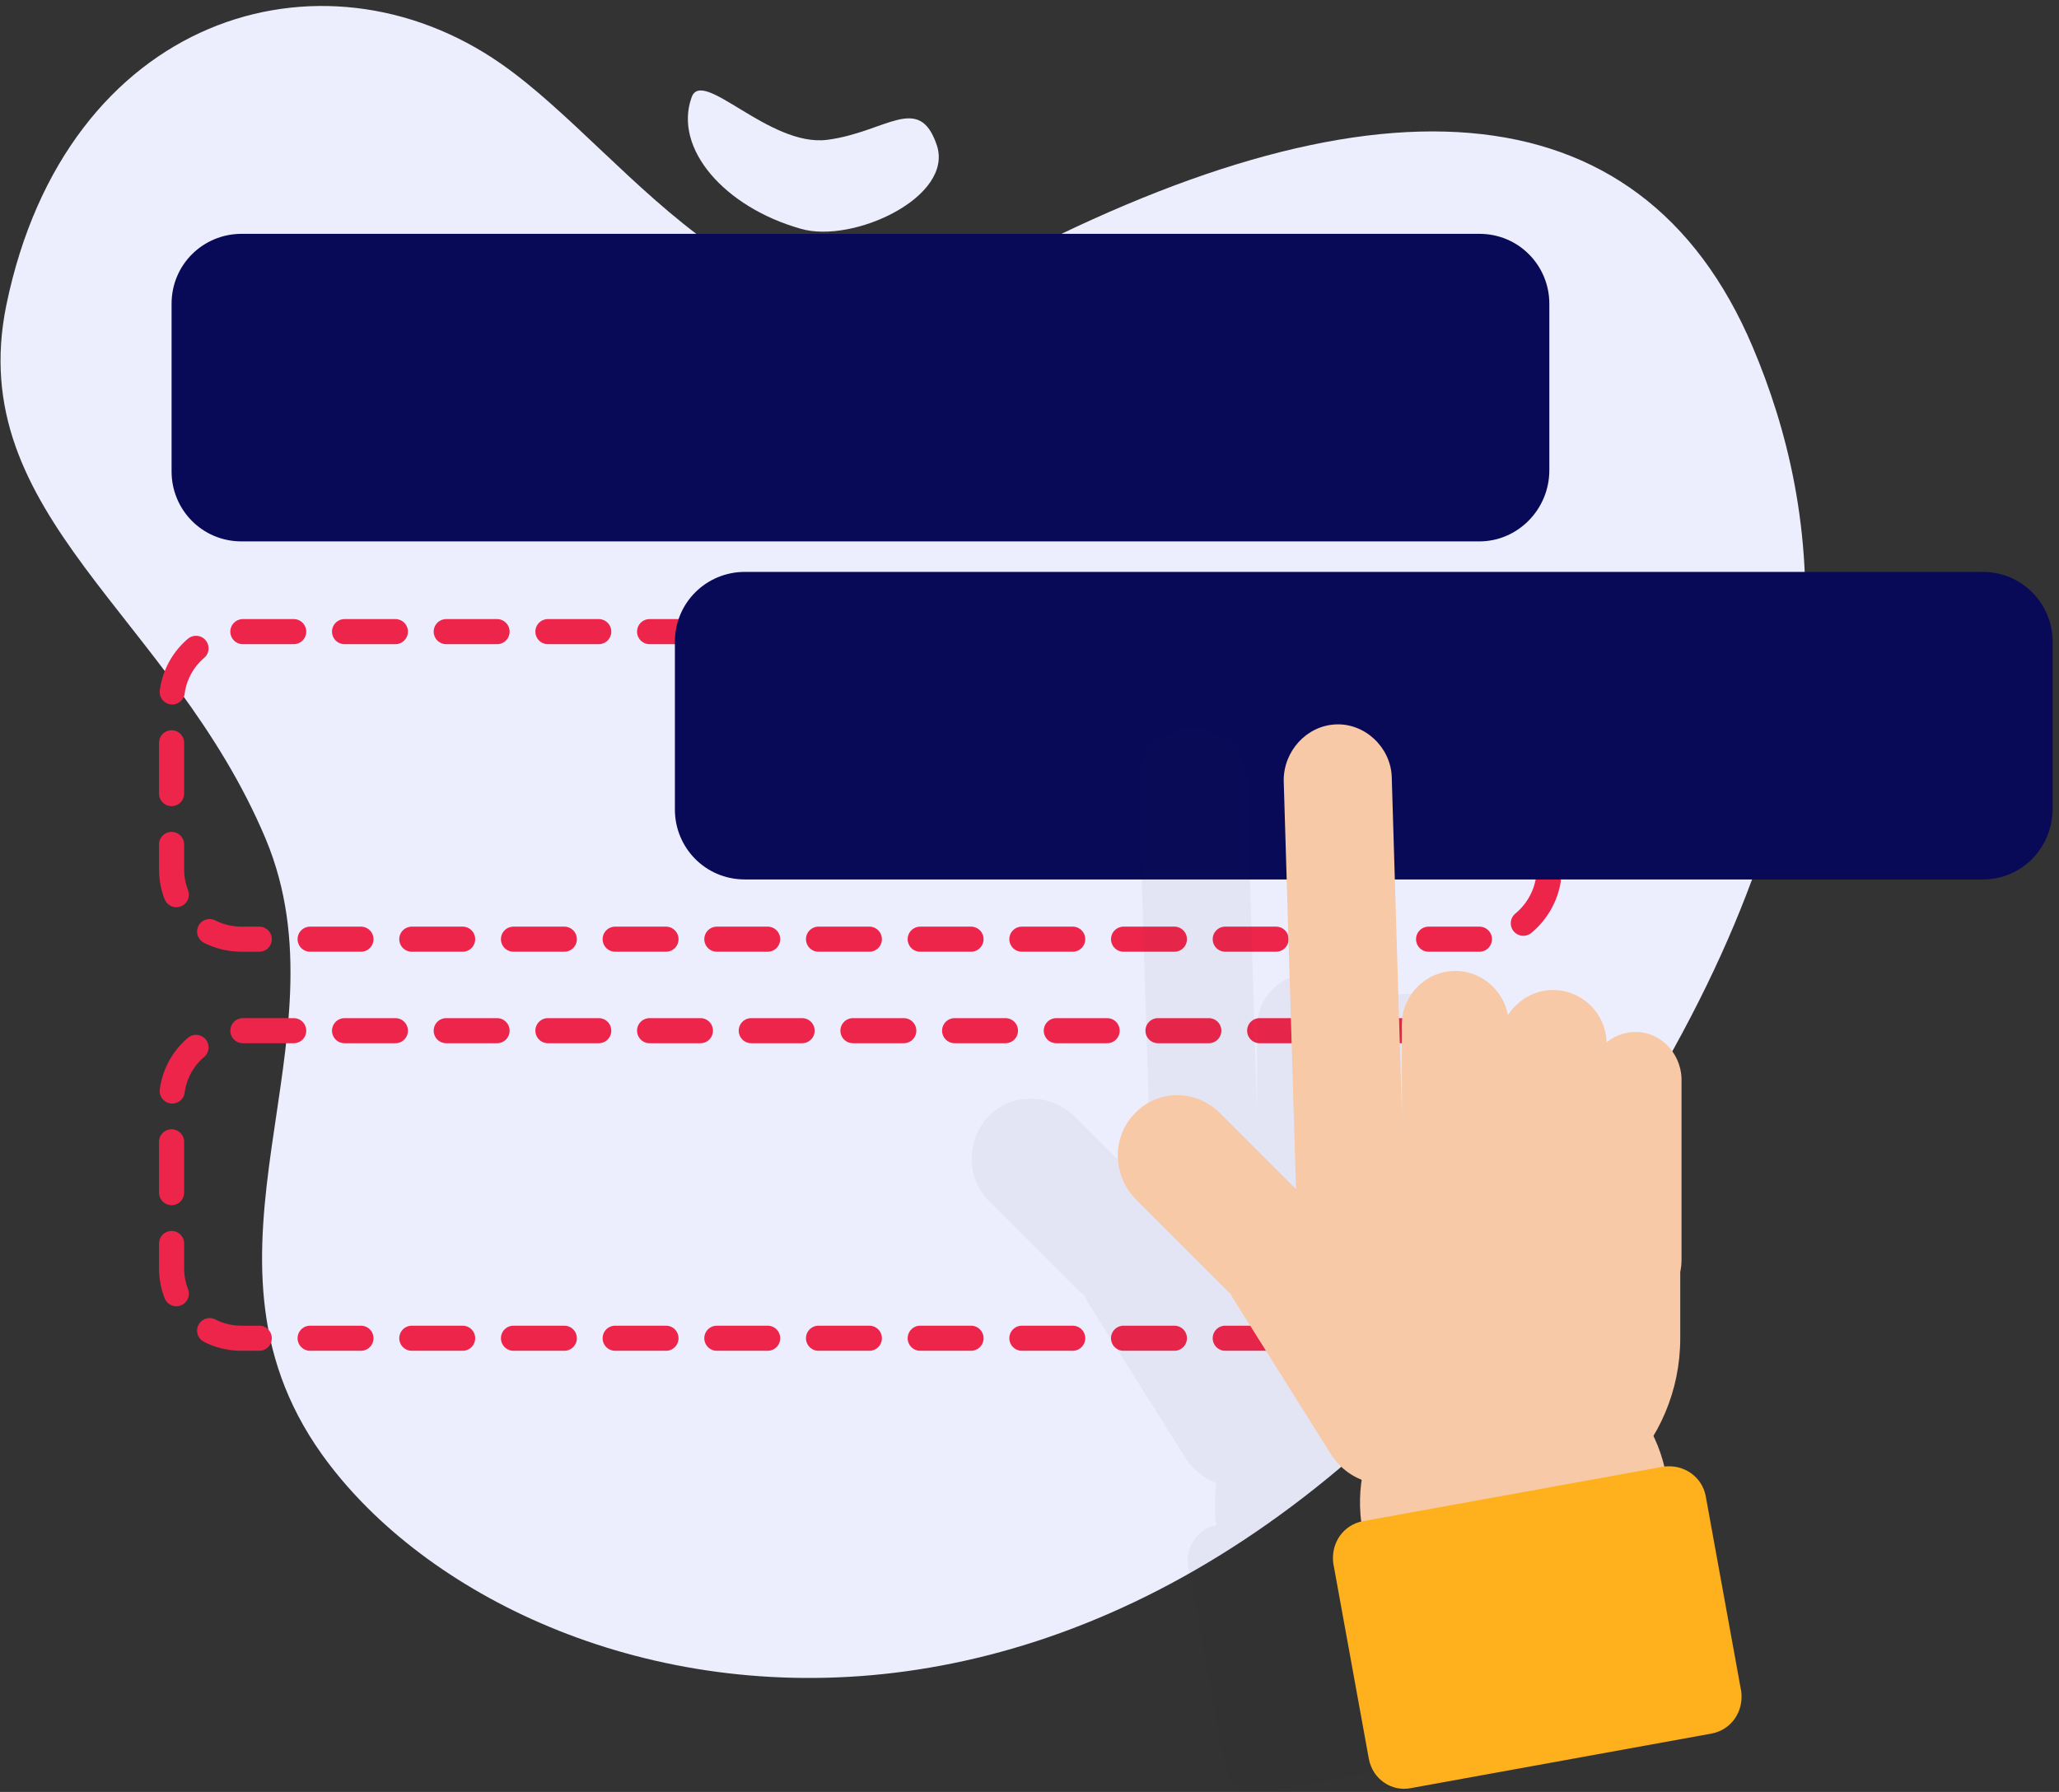 <svg width="162" height="141" viewBox="0 0 162 141" fill="none" xmlns="http://www.w3.org/2000/svg">
<rect x="0" y="0" width="162" height="141" fill="#333333" stroke="none"/>
<g clip-path="url(#clip0_910_2095)">
<path d="M39.4 5C25.3 -4.8 5.2 1.2 0.5 24C-2.9 40.6 13.5 48.4 20.9 66C27.6 82 14 98.5 25.3 114.4C40.4 135.6 91.2 148.5 128.6 87.8C146.2 59.3 143.3 40.1 137.9 27.3C129 6.3 107.5 5.4 77.8 21.3C60.4 30.4 49.9 12.3 39.4 5Z" fill="#ECEDFD"/>
<path d="M54.4 7.7C53 11.7 57 16.3 63 18C67.1 19.2 75.1 15.5 73.7 11.4C72.3 7.3 69.7 10.4 65.1 11C60.5 11.6 55.2 5.2 54.4 7.7Z" fill="#ECEDFD"/>
<path d="M116.4 42.6H19C15.9 42.6 13.5 40.1 13.5 37.1V23.9C13.5 20.8 16 18.4 19 18.4H116.4C119.5 18.4 121.9 20.9 121.9 23.9V37C121.9 40.1 119.4 42.6 116.4 42.6Z" fill="#080A58"/>
<path d="M116.4 73.9H19C15.9 73.9 13.5 71.4 13.5 68.4V55.2C13.5 52.1 16 49.7 19 49.7H116.4C119.5 49.7 121.9 52.2 121.9 55.2V68.3C121.9 71.4 119.4 73.9 116.4 73.9Z" stroke="#ED254B" stroke-width="1.974" stroke-miterlimit="10" stroke-linecap="round" stroke-dasharray="4 4"/>
<path d="M116.4 105.3H19C15.9 105.3 13.5 102.8 13.5 99.8V86.6C13.5 83.5 16 81.1 19 81.1H116.4C119.5 81.1 121.9 83.6 121.9 86.6V99.7C121.9 102.8 119.4 105.3 116.4 105.3Z" stroke="#ED254B" stroke-width="1.974" stroke-miterlimit="10" stroke-linecap="round" stroke-dasharray="4 4"/>
<path d="M156 69.2H58.6C55.5 69.2 53.1 66.7 53.1 63.7V50.5C53.1 47.4 55.6 45 58.6 45H156C159.1 45 161.5 47.5 161.5 50.5V63.6C161.5 66.7 159.1 69.2 156 69.2Z" fill="#080A58"/>
<path opacity="0.04" d="M123.3 136.7L99.6 141C98.1 141.3 96.6 140.3 96.3 138.7L93.5 123.3C93.2 121.8 94.2 120.3 95.7 120C95.6 119.5 95.6 118.9 95.6 118.4C95.6 117.8 95.6 117.2 95.7 116.7C94.7 116.3 93.8 115.6 93.2 114.6L85.6 102.5C85.5 102.3 85.4 102.1 85.3 101.9C85.2 101.8 85.1 101.7 85 101.7L77.8 94.5C76 92.7 76 89.7 77.8 87.8C79.6 86 82.6 86 84.5 87.8L90.6 93.9L89.6 61.7C89.5 59.4 91.4 57.4 93.7 57.3C96 57.2 98 59.1 98.1 61.4L98.9 87.6V80.8C98.9 78.5 100.8 76.6 103.1 76.6C105.2 76.6 106.9 78.1 107.2 80.1C107.9 78.9 109.3 78.2 110.7 78.2C113 78.2 114.8 80 114.9 82.3C115.5 81.8 116.3 81.5 117.2 81.5C119.2 81.5 120.7 83.1 120.7 85V94.2V105.6C120.7 108.4 119.9 111 118.6 113.3C119 114.1 119.3 115 119.5 115.9C121 115.7 122.4 116.7 122.7 118.2L125.5 133.6C125.8 135 124.8 136.4 123.3 136.7Z" fill="#1D1D1B"/>
<path fill-rule="evenodd" clip-rule="evenodd" d="M105.1 57C107.4 56.9 109.4 58.8 109.5 61.1L110.7 100.9C110.8 103.2 108.9 105.2 106.6 105.3C104.3 105.4 102.3 103.5 102.2 101.2L101 61.4C101 59.1 102.8 57.1 105.1 57Z" fill="#F7C9A6"/>
<path d="M132.2 93.9H102.2V105.3C102.2 113.6 108.9 120.3 117.2 120.3C125.5 120.3 132.2 113.6 132.2 105.3V93.9Z" fill="#F7C9A6"/>
<path d="M108.9 129.4L132.7 125.1L131.1 116.1C129.9 109.5 123.6 105.1 117 106.3C110.4 107.5 106 113.8 107.2 120.4L108.9 129.4Z" fill="#F7C9A6"/>
<path d="M114.5 76.4C112.2 76.4 110.3 78.3 110.3 80.6V101.5C110.3 103.8 112.2 105.7 114.5 105.7C116.8 105.7 118.7 103.8 118.7 101.5V80.6C118.7 78.3 116.8 76.4 114.5 76.4Z" fill="#F7C9A6"/>
<path d="M122.2 77.9C119.9 77.9 118 79.8 118 82.1V99.1C118 101.4 119.9 103.3 122.2 103.3C124.5 103.3 126.4 101.4 126.4 99.1V82.1C126.4 79.8 124.5 77.9 122.2 77.9Z" fill="#F7C9A6"/>
<path d="M111 140.7L134.7 136.4C136.2 136.1 137.2 134.7 137 133.1L134.2 117.7C133.9 116.2 132.5 115.2 130.9 115.4L107.2 119.7C105.7 120 104.7 121.4 104.9 123L107.7 138.4C108 140 109.5 141 111 140.7Z" fill="#FFB11D"/>
<path d="M128.7 81.2C126.7 81.2 125.1 82.8 125.1 84.8V99.2C125.1 101.2 126.7 102.8 128.7 102.8C130.7 102.8 132.3 101.2 132.3 99.2V84.8C132.2 82.8 130.6 81.2 128.7 81.2Z" fill="#F7C9A6"/>
<path d="M98.7 95.3C96.3 96.8 95.6 99.9 97.1 102.3L104.7 114.4C106.2 116.8 109.3 117.5 111.7 116C114.1 114.5 114.8 111.4 113.3 109L105.7 96.9C104.1 94.6 101 93.9 98.7 95.3Z" fill="#F7C9A6"/>
<path d="M89.3 87.6C87.5 89.4 87.5 92.4 89.3 94.3L96.5 101.5C98.3 103.3 101.3 103.3 103.2 101.5C105 99.7 105 96.7 103.2 94.8L96 87.6C94.1 85.7 91.1 85.7 89.3 87.6Z" fill="#F7C9A6"/>
</g>
<defs>
<clipPath id="clip0_910_2095">
<rect width="162" height="141" fill="white"/>
</clipPath>
</defs>
</svg>

